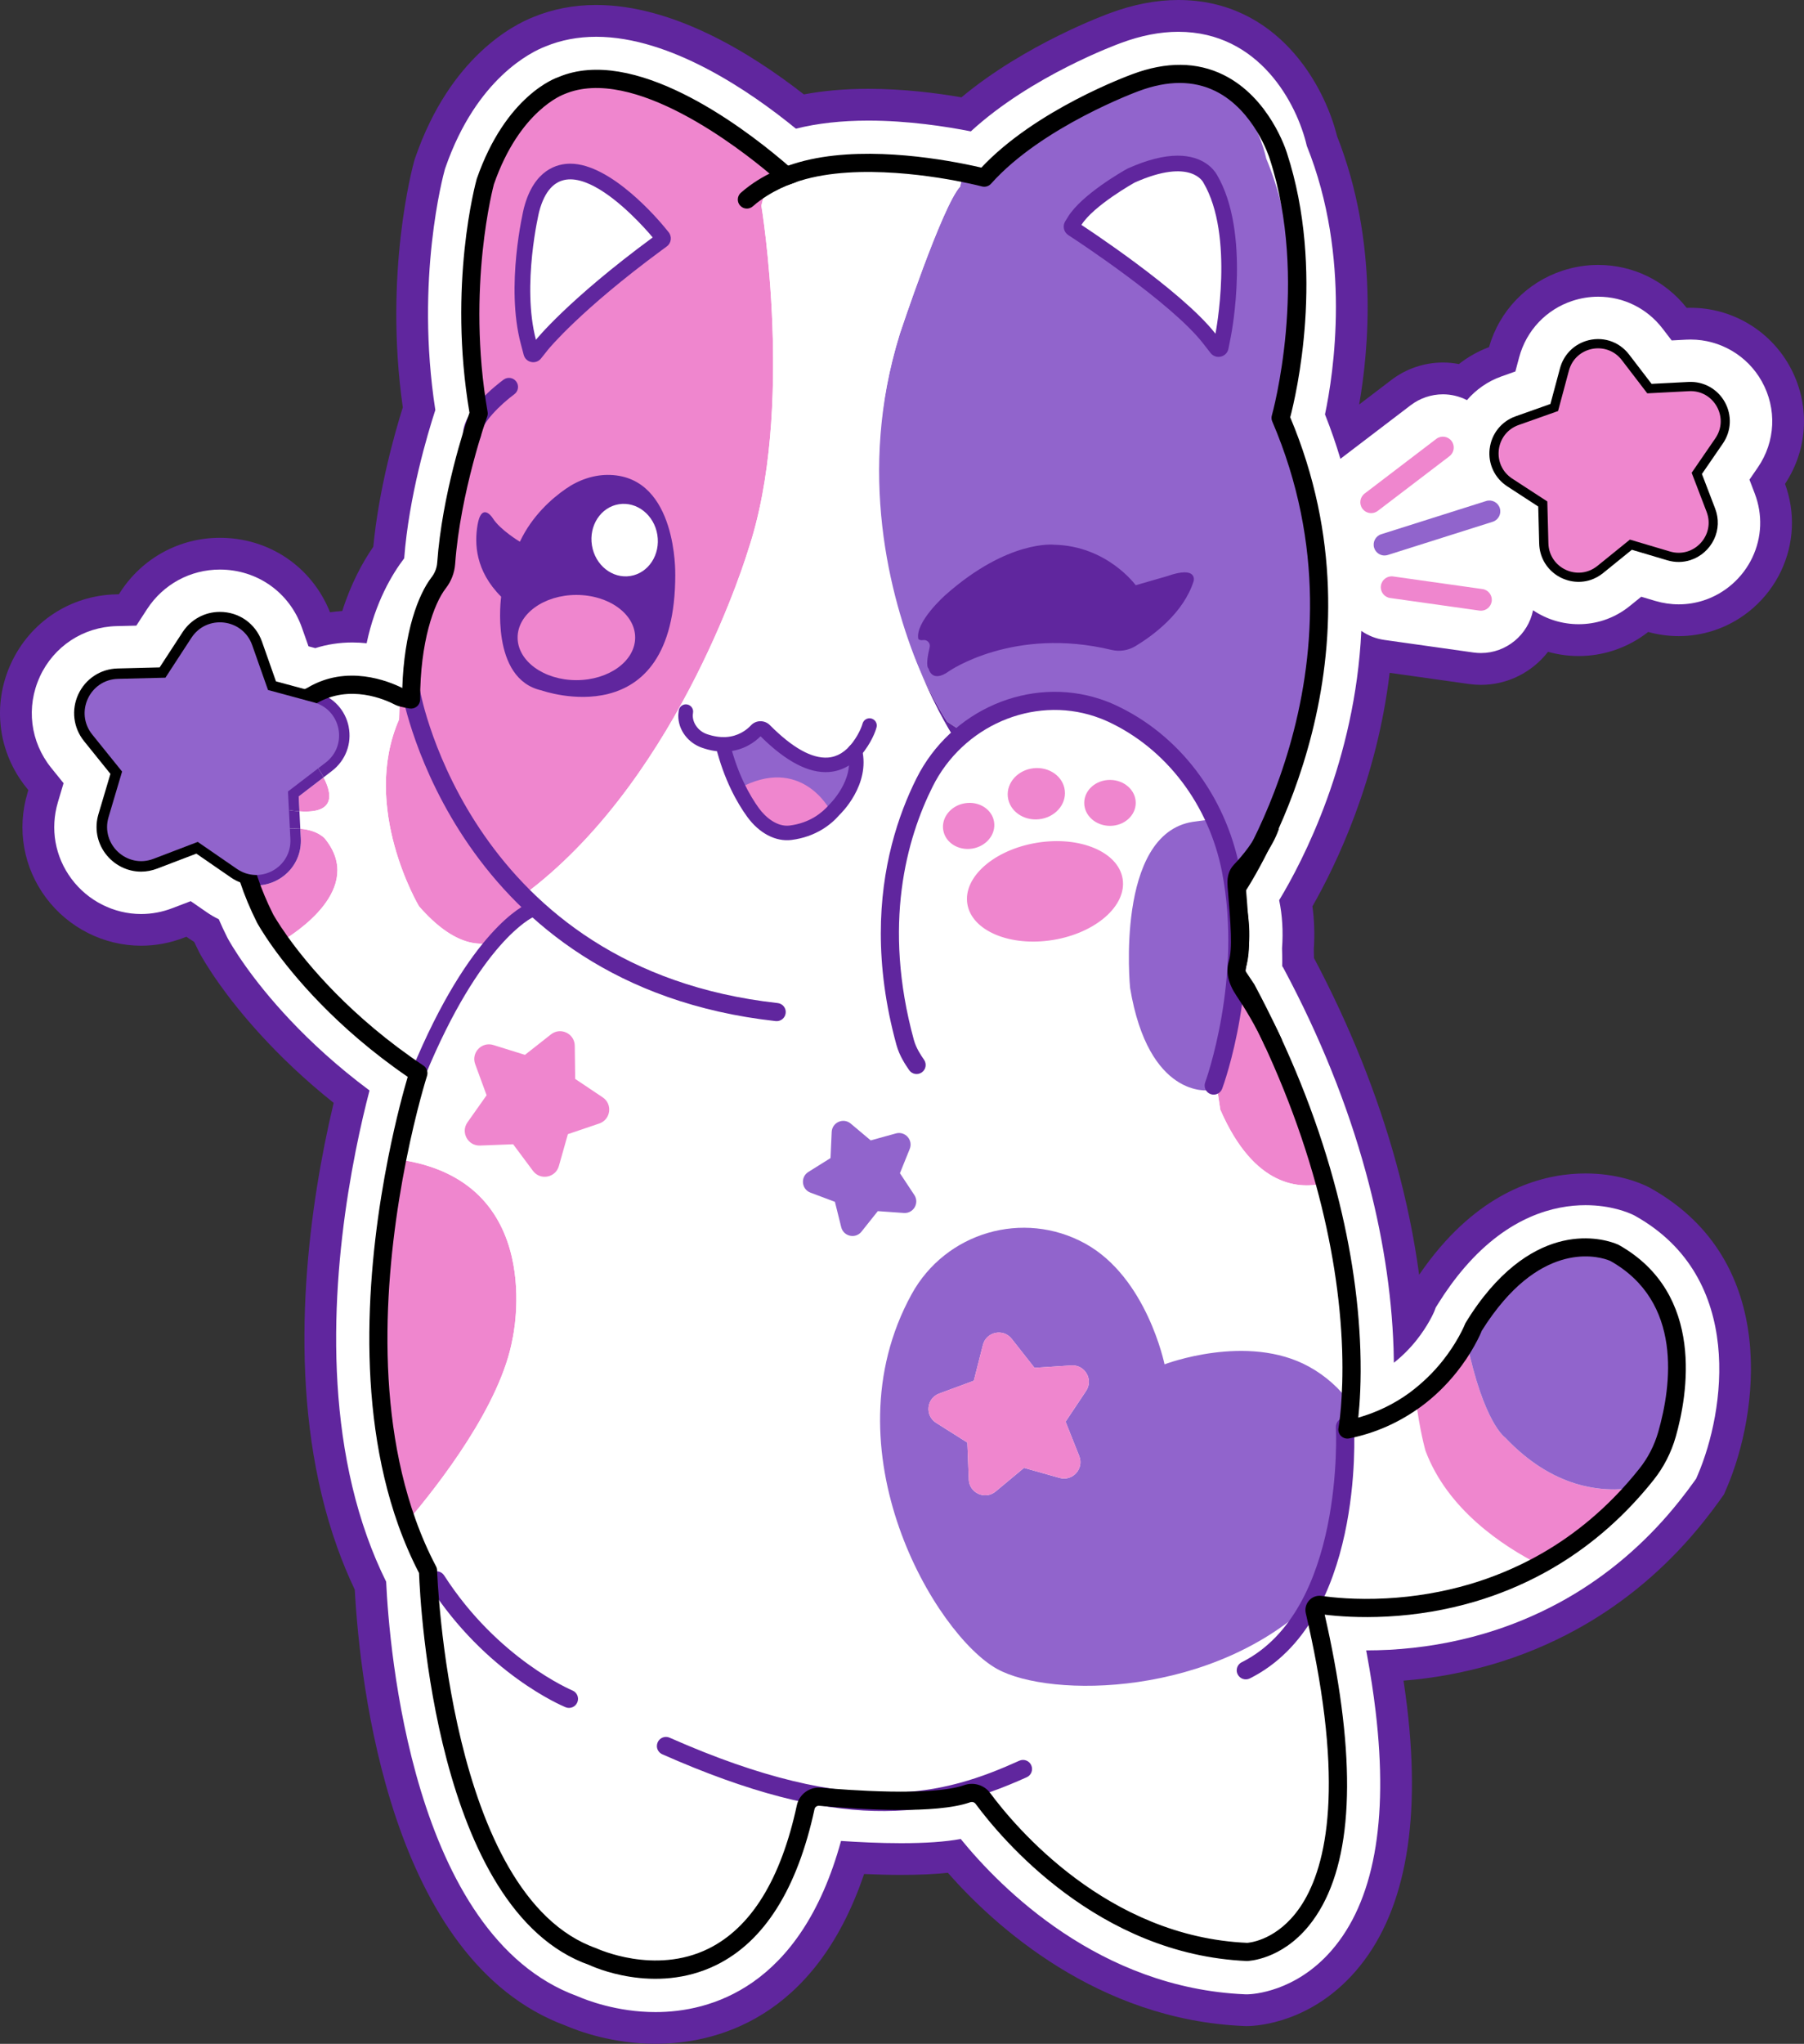 <svg width="325" height="368" viewBox="0 0 325 368" fill="none" xmlns="http://www.w3.org/2000/svg">
<rect x="0" y="0" width="325" height="368" fill="#333333" stroke="none"/>
<g clipPath="url(#clip0_259_2449)">
<path d="M5.109 142.262L4.765 141.834C-0.385 135.454 -1.444 126.861 1.997 119.417C5.443 111.972 12.669 107.218 20.861 107.018L21.414 107.004L21.715 106.54C25.677 100.461 32.364 96.832 39.604 96.832C48.497 96.832 56.192 102.064 59.457 110.243C60.186 110.136 60.925 110.062 61.663 110.016C63.247 105.006 65.374 101.168 67.25 98.449C68.239 88.188 71.025 78.267 72.567 73.345C69.112 49.162 74.369 29.895 74.597 29.077L74.713 28.668L74.852 28.273C81.158 10.163 92.611 4.429 96.098 3.067C99.581 1.626 103.385 0.897 107.402 0.897C121.046 0.897 134.931 9.28 144.823 16.999C148.38 16.33 152.272 15.991 156.428 15.991C162.679 15.991 168.66 16.739 173.212 17.524C184.733 7.919 199.343 2.588 199.938 2.375C204.164 0.799 208.306 0 212.263 0C230.082 0 238.566 15.201 240.879 24.523C248.398 43.548 246.591 63.001 244.859 72.834L250.673 68.406C253.32 66.384 256.613 65.273 259.947 65.273C260.909 65.273 261.874 65.366 262.827 65.552C264.47 64.26 266.305 63.229 268.255 62.499C270.127 55.965 275.068 50.83 281.528 48.725C283.604 48.047 285.749 47.703 287.918 47.703C294.173 47.703 299.96 50.514 303.861 55.431C304.098 55.421 304.334 55.417 304.571 55.417C311.951 55.417 318.773 59.423 322.376 65.868C326.143 72.602 325.831 80.716 321.582 87.124C323.472 92.315 323.212 97.891 320.844 102.864C318.438 107.915 314.017 111.805 308.709 113.538C306.675 114.198 304.562 114.537 302.43 114.537C300.582 114.537 298.734 114.282 296.932 113.784C295.051 115.258 292.952 116.378 290.676 117.126C288.652 117.786 286.543 118.12 284.407 118.12C282.526 118.12 280.673 117.865 278.885 117.358C276.057 121.006 271.641 123.311 266.802 123.311C266.096 123.311 265.385 123.26 264.665 123.162L250.353 121.146C248.035 140.598 240.651 155.822 236.439 163.193C236.778 165.646 236.867 168.221 236.69 170.884C236.704 171.418 236.713 171.952 236.718 172.491C243.164 184.658 248.152 197.098 251.551 209.487C253.408 216.258 254.783 222.964 255.665 229.53C256.892 227.732 258.187 226.04 259.529 224.483C268.933 213.577 278.913 211.285 285.633 211.285C291.303 211.285 295.265 212.903 296.7 213.595L297.067 213.772L297.433 213.976C320.848 227.114 316.646 254.885 311.152 267.739L310.585 269.068L309.745 270.248C308.937 271.377 308.082 272.507 307.051 273.803C306.276 274.779 305.486 275.722 304.687 276.642C298.65 283.567 291.629 289.236 283.817 293.493C279.113 296.058 274.107 298.131 268.943 299.646C263.741 301.17 258.34 302.169 252.856 302.611C253.107 304.27 253.325 305.905 253.515 307.499C256.051 328.941 252.926 344.899 244.218 354.923C236.263 364.087 226.752 364.756 224.918 364.798L224.49 364.807L224.059 364.789C197.648 363.66 179.123 346.712 170.76 337.204C168.317 337.459 165.526 337.585 162.321 337.585C160.246 337.585 158.021 337.529 155.671 337.422C146.704 363.892 128.499 367.991 118.106 367.991C110.397 367.991 104.299 365.755 101.875 364.71C70.268 353.018 64.84 303.182 63.915 286.225C62.74 283.762 61.672 281.183 60.73 278.538C51.901 253.76 54.627 225.482 58.463 206.118C58.969 203.567 59.522 201.039 60.112 198.576C49.5 190.132 42.822 181.8 39.655 177.366C37.389 174.192 36.223 172.087 35.977 171.632L35.819 171.33C35.531 170.753 35.248 170.173 34.979 169.592C34.658 169.396 34.342 169.192 34.036 168.978L33.581 168.662L33.084 168.853C30.613 169.801 28.031 170.279 25.417 170.279C18.72 170.279 12.316 167.054 8.29 161.65C4.222 156.199 3.005 149.321 4.951 142.778L5.109 142.248V142.262Z" fill="#60269E"/>
<path d="M7.184 121.819C9.706 116.363 15.005 112.883 21.005 112.734L24.562 112.646L26.503 109.662C29.406 105.206 34.3 102.552 39.604 102.552C46.347 102.552 52.152 106.656 54.39 113.008L55.574 116.368L56.8 116.698C58.937 116.02 61.175 115.68 63.483 115.68C64.365 115.68 65.225 115.731 66.051 115.82C67.621 108.38 70.681 103.324 72.818 100.526C73.677 89.331 76.997 78.215 78.427 73.824C74.763 50.235 79.886 31.424 80.113 30.615L80.178 30.383L80.257 30.155C85.872 14.03 95.796 9.317 98.234 8.379C101.039 7.212 104.123 6.622 107.406 6.622C120.846 6.622 135.2 16.483 143.388 23.17C147.228 22.204 151.598 21.716 156.437 21.716C163.584 21.716 170.402 22.766 174.902 23.654C185.796 13.644 201.303 7.97 201.953 7.737C205.529 6.404 209.002 5.725 212.272 5.725C226.905 5.725 233.681 18.718 235.427 26.265C243.498 46.327 240.252 67.299 238.705 74.614C239.778 77.305 240.693 79.972 241.482 82.612L254.147 72.96C255.804 71.695 257.866 70.998 259.952 70.998C261.47 70.998 262.952 71.37 264.28 72.044C265.914 70.148 268.023 68.652 270.498 67.773L273.001 66.886L273.688 64.32C274.984 59.502 278.579 55.705 283.311 54.162C284.811 53.674 286.362 53.423 287.922 53.423C292.501 53.423 296.737 55.523 299.542 59.185L301.158 61.295L303.809 61.156C304.065 61.142 304.32 61.137 304.576 61.137C309.888 61.137 314.802 64.023 317.393 68.661C320.147 73.582 319.873 79.531 316.678 84.173L315.173 86.362L316.121 88.843C317.579 92.649 317.421 96.753 315.684 100.405C313.947 104.049 310.761 106.855 306.939 108.101C305.481 108.575 303.967 108.817 302.43 108.817C301.014 108.817 299.597 108.607 298.223 108.203L295.678 107.446L293.625 109.105C292.213 110.253 290.63 111.117 288.911 111.679C287.458 112.153 285.944 112.39 284.407 112.39C281.462 112.39 278.63 111.517 276.187 109.881C275.295 114.309 271.362 117.581 266.806 117.581C266.365 117.581 265.914 117.549 265.469 117.488L249.391 115.22C247.877 115.007 246.47 114.444 245.249 113.594C244.148 136.946 234.725 155.013 230.448 162.086C231.015 164.777 231.191 167.682 230.968 170.758C230.996 171.567 231.006 172.37 231.006 173.156L230.996 173.96L231.173 174.225L231.349 174.55C237.753 186.535 242.699 198.794 246.038 210.983C249.034 221.899 250.719 232.616 251.058 242.825C251.086 243.68 251.105 244.526 251.114 245.367C252.633 244.173 254.021 242.783 255.252 241.227C256.12 240.125 256.9 238.964 257.565 237.774C258.126 236.77 258.4 236.106 258.4 236.106L258.661 235.418L259.051 234.79C260.541 232.397 262.157 230.18 263.857 228.21C271.849 218.944 280.106 216.997 285.633 216.997C290.244 216.997 293.37 218.33 294.22 218.739L294.433 218.842L294.637 218.958C314.509 230.106 310.692 254.262 305.895 265.48L305.569 266.242L305.086 266.916C304.339 267.961 303.545 269.012 302.574 270.234C301.85 271.145 301.116 272.023 300.373 272.878C294.781 279.291 288.289 284.533 281.077 288.469C276.726 290.839 272.1 292.754 267.331 294.153C261.828 295.77 256.078 296.741 250.246 297.052C248.899 297.122 247.538 297.159 246.201 297.159H246.122C246.164 297.387 246.21 297.619 246.252 297.847C246.907 301.388 247.441 304.864 247.831 308.178C250.171 327.951 247.501 342.418 239.894 351.177C233.379 358.682 225.651 359.063 224.787 359.087H224.541L224.295 359.082C198.08 357.962 180.298 339.982 173.081 331.116C170.225 331.636 166.7 331.873 162.316 331.873C158.504 331.873 154.64 331.683 151.515 331.469C144.214 358.092 127.733 362.284 118.101 362.284C111.121 362.284 105.613 360.118 103.997 359.412C74.22 348.556 70.115 296.546 69.567 284.789C68.28 282.2 67.124 279.463 66.116 276.633C57.725 253.081 60.376 225.905 64.073 207.247C64.951 202.832 65.842 199.115 66.571 196.345C54.934 187.697 47.74 178.862 44.313 174.057C42.214 171.116 41.16 169.201 41.048 168.992L40.937 168.778C40.393 167.695 39.882 166.603 39.413 165.511C38.675 165.158 37.96 164.749 37.286 164.28L34.356 162.258L31.045 163.522C29.229 164.219 27.339 164.573 25.421 164.573C20.522 164.573 15.831 162.207 12.878 158.243C9.901 154.256 9.014 149.219 10.435 144.427L11.452 141.016L9.218 138.247C5.447 133.572 4.667 127.28 7.189 121.824L7.184 121.819Z" fill="white"/>
<path d="M170.67 129.975C170.67 129.975 168.311 126.55 165.646 120.518C160.221 107.344 154.375 85.014 162.111 60.092C162.111 60.092 169.741 37.089 172.96 33.603L173.531 31.154C175.895 31.624 177.339 32.005 177.339 32.005C186.91 21.265 204.609 14.88 204.609 14.88C224.044 7.621 228.107 28.524 228.107 28.524C237.39 50.877 230.717 75.26 230.717 75.26C250.445 121.271 222.158 160.892 222.158 160.892C222.307 161.264 222.437 161.64 222.553 162.017L216.79 160.019L170.666 129.975H170.67Z" fill="#9164CC"/>
<path d="M216.789 160.019L171.924 132.921C171.924 132.921 168.854 128.325 165.641 120.518C168.306 126.555 170.665 129.975 170.665 129.975L216.789 160.019Z" fill="#60269E"/>
<path d="M137.165 37.014C137.165 37.014 143.258 73.805 134.773 99.062C134.773 99.062 122.857 139.12 95.527 160.237L93.507 161.654L95.527 163.936C95.527 163.936 88.319 177.868 75.483 163.174C75.483 163.174 64.932 145.431 71.894 129.538L72.019 125.481C72.418 125.69 72.655 125.834 72.655 125.834C72.655 110.703 80.271 103.519 80.271 103.519C80.815 89.587 86.253 74.456 86.253 74.456C82.227 51.378 87.451 32.655 87.451 32.655C92.453 18.286 101.049 15.456 101.049 15.456C114.233 9.838 133.988 25.192 139.919 30.192L137.82 34.398L137.165 37.01V37.014Z" fill="#EF86CE"/>
<path d="M52.018 156.891C53.532 155.297 54.302 153.192 54.191 150.966L54.103 149.214C57.358 149.497 58.556 151.017 58.556 151.017C65.82 159.977 53.253 168.016 50.518 169.615C48.632 166.975 47.754 165.353 47.754 165.353C46.705 163.257 45.86 161.259 45.182 159.354C45.502 159.396 45.827 159.428 46.152 159.428C48.353 159.428 50.494 158.508 52.022 156.896L52.018 156.891Z" fill="#EF86CE"/>
<path d="M58.295 139.966C59.818 142.871 60.538 146.565 53.943 146.082L53.809 143.4L58.295 139.961V139.966Z" fill="#EF86CE"/>
<path d="M219.836 199.788L217.227 182.227L222.943 173.542C222.758 174.522 222.595 175.112 222.595 175.112L224.624 178.161C231.428 190.894 235.844 202.656 238.686 213.014C234.34 214.129 225.999 213.967 219.836 199.784V199.788Z" fill="#EF86CE"/>
<path d="M92.345 241.008C90.246 252.886 79.221 267.116 73.296 274.068C65.308 251.65 68.299 225.12 71.549 208.729C98.861 212.35 92.345 241.008 92.345 241.008Z" fill="#EF86CE"/>
<path d="M236.866 287.935C239.917 284.933 242.648 281.447 244.881 277.376C248.532 270.726 248.55 263.077 245.624 256.678C249.265 255.582 252.326 253.96 254.857 252.124C254.936 252.068 255.001 252.008 255.075 251.952C255.748 257.524 256.821 261.256 256.821 261.256C260.773 271.763 270.623 278.334 277.426 281.777C273.284 284.036 269.151 285.676 265.185 286.838C259.57 288.488 254.295 289.203 249.841 289.44C244.12 289.742 239.764 289.264 237.748 288.966L236.764 288.181C236.796 288.107 236.829 288.023 236.866 287.939V287.935Z" fill="white"/>
<path d="M256.82 261.256C256.82 261.256 255.743 257.52 255.074 251.953C257.652 250.047 259.676 247.942 261.232 245.976C262.556 244.303 263.536 242.742 264.223 241.506C267.288 256.302 271.184 258.863 271.184 258.863C279.697 267.846 288.39 268.859 294.632 267.869C289.212 274.087 283.319 278.567 277.43 281.778C270.627 278.334 260.777 271.763 256.825 261.256H256.82Z" fill="#EF86CE"/>
<path d="M271.18 258.858C271.18 258.858 267.288 256.297 264.219 241.501C265.12 239.884 265.524 238.829 265.524 238.829C266.884 236.635 268.259 234.786 269.629 233.201C280.496 220.598 290.908 225.622 290.908 225.622C310.055 236.361 298.886 262.487 298.886 262.487C298.143 263.528 297.381 264.523 296.611 265.485C295.956 266.303 295.296 267.097 294.628 267.864C288.386 268.854 279.693 267.841 271.18 258.858Z" fill="#9164CC"/>
<path d="M237.753 288.962C236.959 288.846 236.518 288.758 236.518 288.758C236.518 288.758 236.61 288.544 236.764 288.177L237.748 288.962H237.753Z" fill="#60269E"/>
<path d="M58.55 151.022C58.55 151.022 57.352 149.498 54.097 149.219L53.939 146.087C60.533 146.565 59.814 142.876 58.29 139.971L59.809 138.805C62.256 136.932 63.403 133.888 62.809 130.863C62.224 127.903 60.083 125.574 57.204 124.724C63.617 121.61 70.04 124.445 72.018 125.491L71.893 129.548C64.931 145.441 75.482 163.183 75.482 163.183C88.318 177.878 95.526 163.946 95.526 163.946L93.506 161.664L95.526 160.246C122.856 139.13 134.772 99.072 134.772 99.072C143.257 73.82 137.164 37.024 137.164 37.024L137.819 34.412L139.918 30.206C141.032 31.145 141.659 31.726 141.659 31.726C151.811 27.618 166.63 29.788 173.531 31.164L172.96 33.613C169.741 37.098 162.111 60.101 162.111 60.101C153.929 86.455 160.379 108.608 165.645 120.528C168.859 128.339 171.929 132.931 171.929 132.931L216.794 160.028L222.557 162.026C223.955 166.46 223.393 171.172 222.943 173.551L217.226 182.237L219.836 199.798C225.999 213.981 234.339 214.139 238.686 213.028C242.044 225.269 243.191 235.534 243.441 243.104C243.571 247.073 243.46 250.298 243.288 252.682C241.366 250.043 238.867 247.761 235.816 246.083C224.68 239.963 209.796 245.67 209.796 245.67C209.796 245.67 206.624 230.037 195.488 223.916C184.351 217.796 170.354 221.886 164.224 233.053C148.778 261.191 168.539 294.418 179.675 300.538C189.2 305.775 218.824 305.682 236.866 287.944C236.833 288.028 236.796 288.112 236.763 288.186C236.61 288.553 236.517 288.767 236.517 288.767C237.409 292.48 238.147 295.965 238.76 299.246C239.41 302.759 239.903 306.026 240.265 309.084C245.225 351.006 224.624 351.466 224.624 351.466C194.02 350.16 175.89 322.147 175.89 322.147C170.67 326.065 145.579 323.309 145.579 323.309C137.312 366.852 106.853 352.335 106.853 352.335C78.859 342.464 77.117 282.814 77.117 282.814C75.631 279.998 74.363 277.07 73.295 274.073C79.221 267.121 90.246 252.891 92.345 241.013C92.345 241.013 98.86 212.354 71.549 208.734C73.421 199.305 75.376 193.227 75.376 193.227C62.215 184.425 54.31 174.945 50.512 169.624C53.247 168.026 65.818 159.986 58.55 151.027V151.022Z" fill="white"/>
<path d="M242.763 257.348C242.763 257.348 242.763 257.325 242.773 257.301C242.777 257.264 242.786 257.213 242.796 257.153C242.8 257.125 242.805 257.097 242.81 257.064C242.824 256.967 242.842 256.855 242.865 256.716C242.884 256.581 242.907 256.428 242.93 256.256C242.94 256.2 242.944 256.144 242.954 256.088C242.972 255.949 242.991 255.8 243.009 255.642C243.019 255.577 243.023 255.512 243.033 255.443C243.06 255.215 243.088 254.973 243.112 254.704C243.172 254.113 243.232 253.435 243.288 252.664C244.207 253.923 244.983 255.266 245.624 256.669C244.7 256.948 243.752 257.199 242.754 257.404C242.754 257.404 242.754 257.38 242.763 257.348Z" fill="white"/>
<path d="M236.865 287.935C236.93 287.777 237 287.605 237.088 287.396C237.005 287.605 236.935 287.777 236.865 287.935Z" fill="white"/>
<path d="M240.99 275.076C240.8 275.88 240.6 276.665 240.396 277.428L240.377 276.949C240.349 276.257 240.582 275.601 240.99 275.081V275.076Z" fill="white"/>
<path d="M244.881 277.377C242.647 281.448 239.916 284.938 236.865 287.935C236.93 287.777 237 287.605 237.088 287.396C237.831 285.546 239.183 281.945 240.395 277.428C240.599 276.67 240.799 275.885 240.989 275.076C241.783 271.744 242.443 268.05 242.721 264.276C242.888 261.995 242.921 259.685 242.754 257.408C243.752 257.204 244.704 256.953 245.624 256.674C248.549 263.073 248.531 270.722 244.881 277.372V277.377Z" fill="white"/>
<path d="M243.113 254.708C243.173 254.118 243.234 253.439 243.289 252.668C241.367 250.028 238.868 247.747 235.817 246.069C224.681 239.949 209.797 245.656 209.797 245.656C209.797 245.656 206.625 230.023 195.489 223.902C184.353 217.782 170.356 221.872 164.226 233.039C148.78 261.177 168.54 294.404 179.676 300.524C189.201 305.761 218.825 305.668 236.867 287.93C236.932 287.772 237.001 287.6 237.09 287.391C237.833 285.542 239.184 281.94 240.396 277.423L240.378 276.945C240.35 276.252 240.582 275.597 240.991 275.076C241.785 271.744 242.444 268.05 242.723 264.277C242.89 261.995 242.923 259.685 242.755 257.408C242.755 257.408 242.76 257.38 242.765 257.352C242.765 257.343 242.769 257.32 242.774 257.306C242.779 257.269 242.788 257.218 242.797 257.157C242.797 257.129 242.806 257.101 242.811 257.069C242.825 256.971 242.844 256.86 242.867 256.72C242.885 256.59 242.909 256.428 242.932 256.26C242.941 256.209 242.946 256.149 242.955 256.093C242.974 255.954 242.992 255.805 243.011 255.647C243.02 255.582 243.025 255.517 243.034 255.447C243.062 255.219 243.09 254.978 243.113 254.708ZM195.665 250.442L191.969 255.981L194.43 262.167C195.336 264.439 193.241 266.767 190.887 266.103L184.483 264.295L179.365 268.552C177.484 270.118 174.623 268.84 174.531 266.396L174.271 259.741L168.642 256.186C166.575 254.88 166.9 251.766 169.195 250.916L175.436 248.611L177.08 242.156C177.684 239.782 180.744 239.136 182.258 241.055L186.377 246.283L193.018 245.851C195.461 245.693 197.021 248.402 195.665 250.437V250.442Z" fill="#9164CC"/>
<path d="M242.865 256.72C242.884 256.59 242.907 256.428 242.93 256.26C242.907 256.432 242.884 256.586 242.865 256.72Z" fill="#60269E"/>
<path d="M243.033 255.447C243.061 255.219 243.089 254.978 243.112 254.708C243.084 254.978 243.056 255.219 243.033 255.447Z" fill="#60269E"/>
<path d="M242.811 257.067C242.824 256.97 242.843 256.859 242.866 256.72C242.848 256.859 242.829 256.97 242.811 257.067Z" fill="#60269E"/>
<path d="M242.754 257.407C242.754 257.407 242.759 257.38 242.763 257.352C242.759 257.389 242.754 257.407 242.754 257.407Z" fill="#60269E"/>
<path d="M191.968 255.977L194.429 262.162C195.335 264.434 193.24 266.763 190.886 266.098L184.482 264.29L179.364 268.547C177.483 270.113 174.623 268.835 174.53 266.391L174.27 259.736L168.641 256.181C166.575 254.875 166.9 251.762 169.194 250.911L175.435 248.606L177.079 242.152C177.683 239.777 180.743 239.131 182.257 241.05L186.376 246.278L193.017 245.846C195.46 245.688 197.02 248.397 195.664 250.433L191.968 255.972V255.977Z" fill="#EF86CE"/>
<path d="M14.103 125.021C15.399 122.224 18.116 120.435 21.195 120.36L28.76 120.17L32.893 113.826C34.384 111.54 36.891 110.174 39.603 110.174C43.068 110.174 46.049 112.279 47.201 115.541L49.718 122.684L57.023 124.654C57.088 124.673 57.144 124.701 57.209 124.719C56.847 124.896 56.484 125.082 56.122 125.296C56.122 125.296 50.981 127.763 47.113 133.442C45.413 135.933 43.969 139.042 43.3 142.834C42.836 145.459 42.761 148.415 43.235 151.714C43.574 154.08 44.201 156.626 45.172 159.354C43.908 159.196 42.687 158.745 41.605 157.997L35.373 153.699L28.305 156.399C27.367 156.756 26.391 156.942 25.411 156.942C22.908 156.942 20.503 155.72 18.98 153.675C17.461 151.635 17.006 149.056 17.735 146.598L19.894 139.339L15.144 133.447C13.207 131.049 12.812 127.819 14.103 125.021Z" fill="black"/>
<path d="M54.102 149.219L54.191 150.971C54.302 153.201 53.531 155.302 52.017 156.896C50.489 158.508 48.349 159.428 46.147 159.428C45.822 159.428 45.497 159.396 45.177 159.354C44.206 156.626 43.579 154.08 43.24 151.714C48.219 149.47 51.715 149.014 54.107 149.219H54.102Z" fill="#60269E"/>
<path d="M58.295 139.966L53.809 143.405L53.944 146.087C53.243 146.036 52.463 145.938 51.594 145.789L43.305 142.834C43.973 139.042 45.418 135.933 47.117 133.442L56.09 136.653C56.09 136.653 57.348 138.159 58.295 139.971V139.966Z" fill="#60269E"/>
<path d="M62.814 130.858C63.413 133.883 62.261 136.927 59.814 138.8L58.295 139.966C57.348 138.158 56.089 136.648 56.089 136.648L47.117 133.437C50.99 127.763 56.127 125.291 56.127 125.291C56.489 125.077 56.851 124.891 57.213 124.714C60.093 125.565 62.233 127.898 62.819 130.853L62.814 130.858Z" fill="#60269E"/>
<path d="M53.945 146.086L54.102 149.219C51.711 149.01 48.214 149.47 43.236 151.714C42.762 148.415 42.841 145.459 43.301 142.833L51.59 145.789C52.463 145.938 53.243 146.035 53.94 146.086H53.945Z" fill="#60269E"/>
<path d="M83.414 78.174C83.414 73.954 89.502 69.256 90.728 68.355C91.457 67.82 92.475 67.978 93.008 68.703C93.538 69.414 93.394 70.45 92.66 70.985C90.176 72.816 86.674 76.264 86.674 78.174C86.674 79.076 85.945 79.805 85.044 79.805C84.143 79.805 83.414 79.076 83.414 78.174Z" fill="#60269E"/>
<path d="M94.406 37.382C96.222 30.499 100.411 29.472 102.747 29.472C110.15 29.472 118.801 39.784 119.763 40.96L120.45 41.801C121.095 42.591 120.952 43.767 120.125 44.371L119.247 45.017C104.512 55.868 98.851 62.81 98.749 62.936L97.467 64.544C96.552 65.692 94.718 65.311 94.346 63.889L93.821 61.9C91.058 51.458 94.249 38.004 94.402 37.382H94.406Z" fill="#60269E"/>
<path d="M117.584 42.749C117.584 42.749 101.196 22.72 97.132 38.106C97.132 38.106 93.942 51.313 96.552 61.184C96.552 61.184 102.208 54.074 117.584 42.754V42.749Z" fill="white"/>
<path d="M219.112 197.465C219.112 197.465 234.711 158.927 206.369 133.051C198.892 126.225 188.164 123.864 178.77 127.633C172.547 130.128 166.352 135.375 162.985 145.942C162.985 145.942 151.672 179.179 165.307 193.111" fill="white"/>
<path d="M192.427 39.003C194.916 35.021 202.193 30.875 203.015 30.416L203.127 30.355L203.243 30.304C206.624 28.794 209.619 28.027 212.155 28.027C216.868 28.027 218.74 30.611 219.223 31.447C225.353 41.833 221.889 59.878 221.735 60.645L221.313 62.783C221.011 64.321 219.042 64.785 218.08 63.549L216.743 61.83C211.012 54.46 193.458 42.986 193.282 42.87L192.464 42.335C191.628 41.792 191.387 40.681 191.912 39.835L192.427 39.008V39.003Z" fill="#60269E"/>
<path d="M218.968 60.092C218.968 60.092 222.451 42.456 216.795 32.879C216.795 32.879 214.622 28.306 204.395 32.879C204.395 32.879 196.998 37.014 194.824 40.5C194.824 40.5 212.88 52.257 218.973 60.092H218.968Z" fill="white"/>
<path d="M189.673 169.251C197.398 168.003 203.028 163.07 202.248 158.234C201.467 153.397 194.572 150.487 186.847 151.735C179.122 152.983 173.492 157.916 174.272 162.753C175.052 167.589 181.948 170.499 189.673 169.251Z" fill="#EF86CE"/>
<path d="M199.969 148.699C202.532 148.699 204.609 146.847 204.609 144.563C204.609 142.278 202.532 140.427 199.969 140.427C197.407 140.427 195.33 142.278 195.33 144.563C195.33 146.847 197.407 148.699 199.969 148.699Z" fill="#EF86CE"/>
<path d="M187.199 147.508C190.034 147.199 192.109 144.893 191.833 142.356C191.558 139.82 189.036 138.015 186.2 138.323C183.365 138.632 181.29 140.938 181.566 143.474C181.842 146.011 184.364 147.816 187.199 147.508Z" fill="#EF86CE"/>
<path d="M175.165 152.793C177.694 152.384 179.45 150.225 179.086 147.97C178.723 145.715 176.377 144.218 173.848 144.627C171.318 145.035 169.562 147.195 169.926 149.45C170.29 151.705 172.635 153.202 175.165 152.793Z" fill="#EF86CE"/>
<path d="M200.267 117.019C201.744 117.377 203.295 117.107 204.595 116.317C207.739 114.417 213.224 110.388 215.049 104.611C215.049 104.611 215.81 101.781 210.261 103.742L204.604 105.373C204.604 105.373 199.491 98.296 189.92 98.082C189.92 98.082 181.654 97.101 170.341 107.116C170.341 107.116 164.791 112.014 165.446 115.063C165.446 115.063 165.683 115.341 166.301 115.248C167.039 115.142 167.657 115.797 167.485 116.526C167.118 118.069 166.798 119.961 167.299 120.397C167.299 120.397 167.843 123.121 170.996 120.834C170.996 120.834 182.601 112.758 200.272 117.024L200.267 117.019Z" fill="#60269E"/>
<path d="M121.648 103.417C121.648 103.417 122.052 85.944 109.941 85.516C107.08 85.414 104.289 86.38 101.935 88.012C99.367 89.791 95.856 92.886 93.659 97.538C93.659 97.538 90.116 95.433 88.764 93.291C88.37 92.663 86.693 90.735 86.043 94.457C85.458 97.822 85.606 102.762 90.287 107.441C90.287 107.441 88.221 122.247 97.574 124.315C97.574 124.315 121.69 132.912 121.653 103.417H121.648Z" fill="#60269E"/>
<path d="M113.575 103.709C116.829 103.183 119 99.865 118.424 96.297C117.849 92.73 114.745 90.264 111.491 90.79C108.237 91.315 106.066 94.633 106.642 98.201C107.217 101.768 110.321 104.234 113.575 103.709Z" fill="white"/>
<path d="M103.838 122.465C109.686 122.465 114.427 119.03 114.427 114.793C114.427 110.556 109.686 107.121 103.838 107.121C97.99 107.121 93.25 110.556 93.25 114.793C93.25 119.03 97.99 122.465 103.838 122.465Z" fill="#EF86CE"/>
<path d="M154.194 136.43C154.194 136.43 151.073 145.199 149.485 145.789L133.561 142.903L130.398 134.771L136.946 130.63L143.62 136.509L150.437 136.946L154.194 136.43Z" fill="#9164CC"/>
<path d="M149.484 145.79C149.484 145.79 144.31 135.84 133.086 141.979C133.086 141.979 138.668 157.101 149.484 145.79Z" fill="#EF86CE"/>
<path d="M122.197 128.892C122.197 128.795 122.197 128.702 122.207 128.604C122.22 128.367 122.244 128.144 122.281 127.916C122.397 127.205 123.066 126.717 123.776 126.838C124.487 126.954 124.979 127.638 124.854 128.335C124.83 128.479 124.816 128.623 124.807 128.757C124.765 130.161 125.778 131.643 127.357 132.182C128.55 132.591 129.702 132.768 130.784 132.708C132.981 132.577 134.457 131.485 135.303 130.588C135.744 130.124 136.338 129.863 136.979 129.859C137.62 129.85 138.247 130.105 138.702 130.565C142.761 134.645 146.272 136.606 149.151 136.402C150.855 136.281 152.36 135.352 153.628 133.656C154.993 131.82 155.379 130.337 155.383 130.319C155.564 129.622 156.266 129.194 156.962 129.366C157.654 129.543 158.095 130.235 157.919 130.937C157.9 131.016 157.431 132.917 155.722 135.217C154.009 137.517 151.798 138.828 149.337 139.004C145.714 139.269 141.572 137.104 137.021 132.573C135.995 133.6 133.96 135.138 130.933 135.315C129.512 135.394 128.021 135.175 126.512 134.65C123.939 133.772 122.197 131.43 122.197 128.888V128.892Z" fill="#60269E"/>
<path d="M128.897 134.023C128.897 133.437 129.297 132.903 129.891 132.754C130.588 132.582 131.298 133.01 131.47 133.712C132.882 139.428 135.102 143.285 136.718 145.515C137.944 147.211 140.052 148.922 142.267 148.643C145.843 148.187 148.086 146.375 149.34 144.93C149.479 144.79 153.989 140.45 152.758 135.524C152.577 134.813 153.018 134.116 153.715 133.944C154.416 133.772 155.122 134.2 155.294 134.901C156.849 141.351 151.448 146.524 151.216 146.742C149.758 148.434 146.99 150.678 142.592 151.236C139.746 151.594 136.759 150.032 134.6 147.049C132.849 144.632 130.444 140.469 128.93 134.339C128.902 134.237 128.893 134.13 128.893 134.028L128.897 134.023Z" fill="#60269E"/>
<path d="M72.455 124.724C72.455 123.943 73.017 123.251 73.806 123.116C74.694 122.963 75.539 123.557 75.692 124.445C75.78 124.947 84.957 174.504 140.099 180.605C140.996 180.703 141.655 181.511 141.544 182.408C141.446 183.305 140.638 183.951 139.742 183.854C82.11 177.478 72.567 125.528 72.478 124.998C72.464 124.905 72.455 124.812 72.455 124.724Z" fill="#60269E"/>
<path d="M155.211 221.751L158.142 218.07L162.837 218.4C164.564 218.521 165.679 216.611 164.722 215.166L162.126 211.239L163.891 206.875C164.541 205.272 163.069 203.618 161.402 204.078L156.865 205.333L153.261 202.307C151.937 201.197 149.913 202.084 149.834 203.813L149.625 208.516L145.636 211.011C144.168 211.927 144.391 214.13 146.007 214.738L150.414 216.393L151.552 220.961C151.97 222.638 154.129 223.112 155.211 221.755V221.751Z" fill="#9164CC"/>
<path d="M86.484 206.257L92.447 206.03L96.014 210.816C97.323 212.578 100.087 212.066 100.681 209.957L102.307 204.208L107.958 202.293C110.034 201.587 110.406 198.808 108.581 197.586L103.621 194.263L103.546 188.292C103.519 186.098 100.988 184.885 99.265 186.242L94.574 189.932L88.876 188.157C86.782 187.506 84.85 189.542 85.607 191.6L87.664 197.205L84.218 202.08C82.95 203.873 84.288 206.341 86.48 206.257H86.484Z" fill="#EF86CE"/>
<path d="M222.803 300.752C222.803 300.152 223.133 299.576 223.704 299.293C242.285 289.984 240.687 257.325 240.669 256.99C240.646 256.079 241.31 255.317 242.206 255.266C243.107 255.215 243.878 255.907 243.929 256.804C244.008 258.235 245.643 291.95 225.167 302.206C224.359 302.611 223.379 302.281 222.975 301.477C222.859 301.24 222.799 300.993 222.799 300.747L222.803 300.752Z" fill="#60269E"/>
<path d="M118.343 314.372C118.343 314.149 118.389 313.926 118.482 313.713C118.849 312.885 119.81 312.514 120.632 312.876C154.292 327.761 170.211 323.086 183.632 317.026C184.45 316.654 185.42 317.017 185.787 317.844C186.154 318.666 185.796 319.633 184.97 320C167.778 327.765 150.795 329.787 119.313 315.864C118.705 315.595 118.338 314.995 118.338 314.372H118.343Z" fill="#60269E"/>
<path d="M77.012 284.548C77.012 284.013 77.276 283.488 77.759 283.177C78.516 282.689 79.529 282.907 80.016 283.665C89.708 298.735 102.99 304.316 103.125 304.377C103.956 304.721 104.356 305.669 104.012 306.505C103.668 307.342 102.716 307.737 101.885 307.393C101.304 307.156 87.516 301.356 77.276 285.431C77.1 285.156 77.016 284.85 77.016 284.548H77.012Z" fill="#60269E"/>
<path d="M74.07 193.223C74.07 193.055 74.103 192.888 74.168 192.725C84.7 167.213 94.615 162.905 95.033 162.733C95.702 162.459 96.464 162.779 96.738 163.444C97.021 164.118 96.696 164.866 96.032 165.145C95.888 165.21 86.577 169.508 76.583 193.72C76.309 194.389 75.543 194.705 74.878 194.431C74.377 194.222 74.07 193.734 74.07 193.223Z" fill="#60269E"/>
<path d="M268.376 80.799C268.696 78.104 270.484 75.869 273.038 74.963L279.317 72.737L281.045 66.301C281.667 63.982 283.394 62.151 285.665 61.412C288.563 60.464 291.637 61.412 293.486 63.828L297.54 69.117L304.19 68.773C306.898 68.633 309.405 70.018 310.729 72.384C312.052 74.754 311.922 77.616 310.385 79.852L306.61 85.344L308.992 91.567C309.693 93.403 309.624 95.373 308.788 97.12C307.947 98.886 306.405 100.243 304.562 100.843C303.215 101.284 301.766 101.298 300.373 100.884L293.987 98.988L288.809 103.18C288.122 103.738 287.356 104.156 286.538 104.425C284.444 105.109 282.094 104.746 280.264 103.45C278.435 102.158 277.353 100.122 277.292 97.864L277.12 91.2L271.538 87.566C269.263 86.088 268.051 83.495 268.371 80.799H268.376Z" fill="black"/>
<path d="M287.779 101.897L293.635 97.157L300.856 99.3C305.161 100.578 309.062 96.358 307.455 92.162L304.762 85.126L309.03 78.918C311.575 75.214 308.77 70.2 304.284 70.432L296.765 70.822L292.181 64.841C289.446 61.277 283.813 62.392 282.647 66.733L280.692 74.01L273.592 76.524C269.356 78.025 268.678 83.732 272.444 86.181L278.756 90.289L278.951 97.822C279.067 102.316 284.282 104.723 287.774 101.897H287.779Z" fill="#EF86CE"/>
<path d="M249.429 100.015C249.624 100.015 249.824 99.987 250.019 99.927L268.92 93.946C269.951 93.621 270.522 92.519 270.197 91.488C269.872 90.456 268.771 89.889 267.74 90.21L248.839 96.191C247.808 96.516 247.237 97.617 247.562 98.649C247.827 99.485 248.598 100.02 249.429 100.02V100.015Z" fill="#9164CC"/>
<path d="M266.801 109.96C267.762 109.96 268.598 109.254 268.738 108.273C268.891 107.2 268.143 106.21 267.07 106.061L250.988 103.793C249.925 103.64 248.926 104.388 248.778 105.462C248.624 106.535 249.372 107.525 250.445 107.674L266.527 109.941C266.62 109.955 266.713 109.96 266.801 109.96Z" fill="#EF86CE"/>
<path d="M41.284 147.355C41.284 145.706 41.423 144.098 41.693 142.55C42.334 138.921 43.699 135.547 45.765 132.522C49.838 126.555 55.193 123.929 55.42 123.822C62.488 119.612 69.923 122.6 72.478 123.878C72.789 113.822 75.348 107.037 77.744 103.947C78.343 103.175 78.696 102.26 78.766 101.307C79.648 89.048 83.735 76.738 84.58 74.312C80.683 51.332 85.671 32.985 85.885 32.219C91.123 17.162 100.165 14.03 100.546 13.904C114.097 8.123 133.337 22.497 140.976 28.947C141.39 29.296 141.733 29.593 142.007 29.83C152.294 26.131 166.286 28.041 173.86 29.547C175.119 29.797 176.122 30.025 176.795 30.183C186.641 19.704 203.34 13.598 204.06 13.337C210.121 11.074 215.633 11.121 220.421 13.486C228.72 17.585 231.72 27.135 231.845 27.539C238.788 48.795 233.471 71.222 232.44 75.135C250.435 117.837 227.675 155.455 223.978 161.106C224.025 161.241 224.067 161.371 224.113 161.506C225.608 166.283 225.032 171.283 224.545 173.839C224.475 174.211 224.406 174.536 224.345 174.797L225.984 177.25C232.263 188.984 237.037 200.825 240.26 212.582C243.13 223.048 244.746 233.294 245.071 243.035C245.262 248.658 244.96 252.826 244.7 255.252C248.034 254.304 251.127 252.808 253.904 250.791C256.277 249.02 258.242 247.115 259.951 244.949C261.019 243.597 261.98 242.166 262.797 240.702C263.605 239.257 263.977 238.299 264 238.244C265.472 235.822 266.903 233.861 268.393 232.128C279.938 218.735 291.14 223.917 291.613 224.144C307.305 232.951 304.013 251.255 301.89 258.714C301.068 261.577 299.726 264.184 297.911 266.465C297.219 267.339 296.541 268.152 295.853 268.933C290.731 274.812 284.791 279.608 278.206 283.2C274.231 285.37 270 287.117 265.639 288.4C260.587 289.882 255.297 290.779 249.924 291.063C244.96 291.328 241.008 291.012 238.649 290.728C239.308 293.595 239.87 296.328 240.353 298.94C244.584 321.743 243.046 337.813 235.811 346.721C230.805 352.883 224.902 353.083 224.652 353.088C197.865 351.949 180.455 331.144 175.76 324.791C175.537 324.485 175.133 324.382 174.724 324.526C168.668 326.646 155.127 325.818 147.589 325.14C147.185 325.103 146.818 325.363 146.74 325.744C143.637 340.118 137.684 349.56 129.041 353.813C117.914 359.282 106.62 354.022 106.142 353.799C78.45 344.044 75.701 288.841 75.492 283.228C74.089 280.528 72.835 277.628 71.753 274.607C63.817 252.343 66.389 226.31 69.942 208.404C71.354 201.28 72.798 196.104 73.453 193.892C60.505 185.02 52.713 175.512 49.174 170.563C47.256 167.872 46.341 166.199 46.304 166.125C43.824 161.176 42.25 156.422 41.614 151.937C41.391 150.381 41.279 148.847 41.279 147.351L41.284 147.355ZM44.906 143.113C44.447 145.734 44.428 148.545 44.85 151.477C45.44 155.613 46.908 160.037 49.207 164.624C49.207 164.624 50.066 166.186 51.844 168.672C55.341 173.565 63.162 183.092 76.286 191.865C76.889 192.274 77.154 193.041 76.931 193.72C76.913 193.78 74.981 199.831 73.151 209.041C69.673 226.556 67.146 251.962 74.837 273.51C75.905 276.513 77.159 279.384 78.561 282.038C78.677 282.261 78.742 282.503 78.747 282.749C78.766 283.335 80.776 341.396 107.391 350.778C107.656 350.894 117.947 355.648 127.639 350.862C135.325 347.06 140.679 338.38 143.554 325.052C143.981 323.058 145.843 321.692 147.887 321.878C152.452 322.291 167.809 323.476 173.656 321.436C175.416 320.823 177.316 321.39 178.388 322.844C182.865 328.895 199.449 348.738 224.689 349.816C224.763 349.807 229.337 349.584 233.364 344.551C237.864 338.942 242.155 326.567 237.149 299.525C236.619 296.672 235.992 293.665 235.249 290.491C235.05 289.636 235.282 288.786 235.858 288.149C236.42 287.531 237.255 287.229 238.091 287.35C240.093 287.638 244.263 288.084 249.748 287.791C254.87 287.522 259.904 286.666 264.72 285.258C268.858 284.041 272.866 282.382 276.641 280.328C282.887 276.926 288.525 272.367 293.392 266.777C294.051 266.024 294.692 265.253 295.328 264.453C296.903 262.483 298.045 260.252 298.746 257.808C301.138 249.462 303.191 234.373 290.099 227.03C289.816 226.9 280.709 222.829 270.859 234.252C269.489 235.846 268.166 237.653 266.93 239.633C266.93 239.684 266.494 240.753 265.639 242.282C264.739 243.904 263.68 245.474 262.5 246.966C260.61 249.355 258.437 251.469 256.036 253.244C252.023 256.167 247.742 258.045 243.065 258.993C242.536 259.1 241.983 258.937 241.593 258.556C241.203 258.175 241.031 257.603 241.138 257.092C241.147 257.041 242.071 251.906 241.797 243.132C241.481 233.648 239.902 223.656 237.102 213.433C233.944 201.917 229.258 190.304 223.175 178.919L221.224 176.005C220.964 175.61 220.895 175.113 221.011 174.666C221.02 174.634 221.164 174.095 221.327 173.221C221.754 170.963 222.274 166.576 220.988 162.486C220.881 162.156 220.769 161.817 220.639 161.478C220.43 160.958 220.5 160.372 220.82 159.921C221.099 159.535 248.336 120.463 229.203 75.883C229.054 75.544 229.026 75.153 229.133 74.791C229.207 74.549 235.899 50.454 228.72 28.506C228.687 28.389 225.975 19.848 218.944 16.391C214.997 14.453 210.367 14.453 205.17 16.391C204.98 16.46 187.727 22.78 178.546 33.078C178.133 33.538 177.501 33.724 176.911 33.571C176.884 33.562 175.486 33.199 173.201 32.739C167.206 31.545 152.182 29.198 142.253 33.213C141.673 33.45 141.009 33.329 140.544 32.906C140.531 32.897 139.918 32.339 138.849 31.433C133.253 26.707 114.023 11.688 101.674 16.948C101.475 17.023 93.612 19.867 88.978 33.185C88.959 33.269 83.948 51.75 87.844 74.163C87.896 74.438 87.872 74.726 87.77 75C87.719 75.135 82.931 88.611 81.998 101.535C81.882 103.134 81.296 104.662 80.298 105.945C78.171 108.682 75.687 115.565 75.687 125.955C75.687 126.434 75.478 126.89 75.111 127.196C74.749 127.508 74.266 127.642 73.792 127.568C72.524 127.359 71.665 127.14 71.242 126.922C69.413 125.96 62.985 123.093 56.939 126.69C56.767 126.783 51.993 129.139 48.44 134.348C46.639 136.992 45.445 139.939 44.888 143.103L44.906 143.113Z" fill="black"/>
<path d="M27.636 154.642L35.628 151.589L42.673 156.445C46.876 159.34 52.569 156.162 52.314 151.059L51.882 142.508L58.676 137.304C62.726 134.199 61.462 127.796 56.54 126.467L48.283 124.236L45.436 116.164C43.736 111.349 37.263 110.573 34.476 114.849L29.804 122.019L21.255 122.233C16.156 122.363 13.416 128.284 16.62 132.257L21.993 138.921L19.555 147.128C18.102 152.021 22.885 156.459 27.65 154.637L27.636 154.642Z" fill="#9164CC"/>
<path d="M203.591 177.873C203.591 177.873 200.837 150.153 214.904 147.973L217.546 147.611C228.056 168.123 221.549 190.471 219.608 196.103L217.806 196.308C217.806 196.308 206.93 197.907 203.591 177.877V177.873Z" fill="#9164CC"/>
<path d="M158.68 168.049C158.68 156.106 161.828 146.7 165.107 140.148C171.288 127.801 185.545 121.671 198.26 125.891C199.185 126.197 200.072 126.546 200.912 126.936C212.387 132.225 220.77 143.22 223.343 156.334C227.29 176.484 220.473 195.239 220.18 196.029C219.864 196.875 218.926 197.307 218.081 196.991C217.231 196.68 216.818 195.723 217.12 194.891C217.189 194.705 223.904 176.172 220.143 156.957C217.77 144.869 210.075 134.757 199.551 129.901C198.822 129.567 198.047 129.26 197.239 128.995C186.047 125.277 173.489 130.7 168.028 141.612C163.342 150.966 158.954 166.488 164.638 187.242C165.051 188.743 165.91 189.998 166.477 190.825C166.988 191.578 166.797 192.586 166.059 193.097C165.311 193.608 164.299 193.422 163.788 192.679C163.138 191.726 162.042 190.137 161.489 188.106C159.488 180.801 158.68 174.1 158.68 168.054V168.049Z" fill="#60269E"/>
<path d="M221.127 158.945C221.127 157.927 221.331 156.71 222.274 155.715C223.714 154.2 226.282 151.217 227.313 148.178L230.406 149.228C229.17 152.862 226.263 156.264 224.638 157.969C224.503 158.109 224.327 158.415 224.415 159.442C225.042 166.864 225.353 171.19 224.503 174.016C224.22 174.959 224.531 176.084 225.455 177.455C226.969 179.708 229.156 183.236 230.972 187.26L227.995 188.603C226.282 184.788 224.197 181.428 222.752 179.281C221.266 177.087 220.802 175.006 221.382 173.077C222.046 170.87 221.745 166.562 221.164 159.717C221.146 159.48 221.132 159.219 221.132 158.945H221.127Z" fill="black"/>
<path d="M247.027 92.389C247.44 92.389 247.858 92.259 248.211 91.99L261.13 82.142C261.99 81.487 262.157 80.256 261.502 79.396C260.847 78.536 259.621 78.369 258.757 79.024L245.838 88.871C244.979 89.527 244.811 90.758 245.466 91.618C245.852 92.124 246.437 92.389 247.027 92.389Z" fill="#EF86CE"/>
<path d="M132.92 35.927C132.92 35.472 133.106 35.026 133.473 34.705C137.397 31.238 141.976 29.844 142.166 29.788C143.03 29.528 143.935 30.016 144.196 30.88C144.437 31.74 143.968 32.651 143.104 32.911C143.067 32.925 138.999 34.175 135.627 37.149C134.954 37.749 133.923 37.684 133.329 37.005C133.055 36.699 132.92 36.313 132.92 35.927Z" fill="black"/>
</g>
<defs>
<clipPath id="clip0_259_2449">
<rect width="325" height="368" fill="white"/>
</clipPath>
</defs>
</svg>
